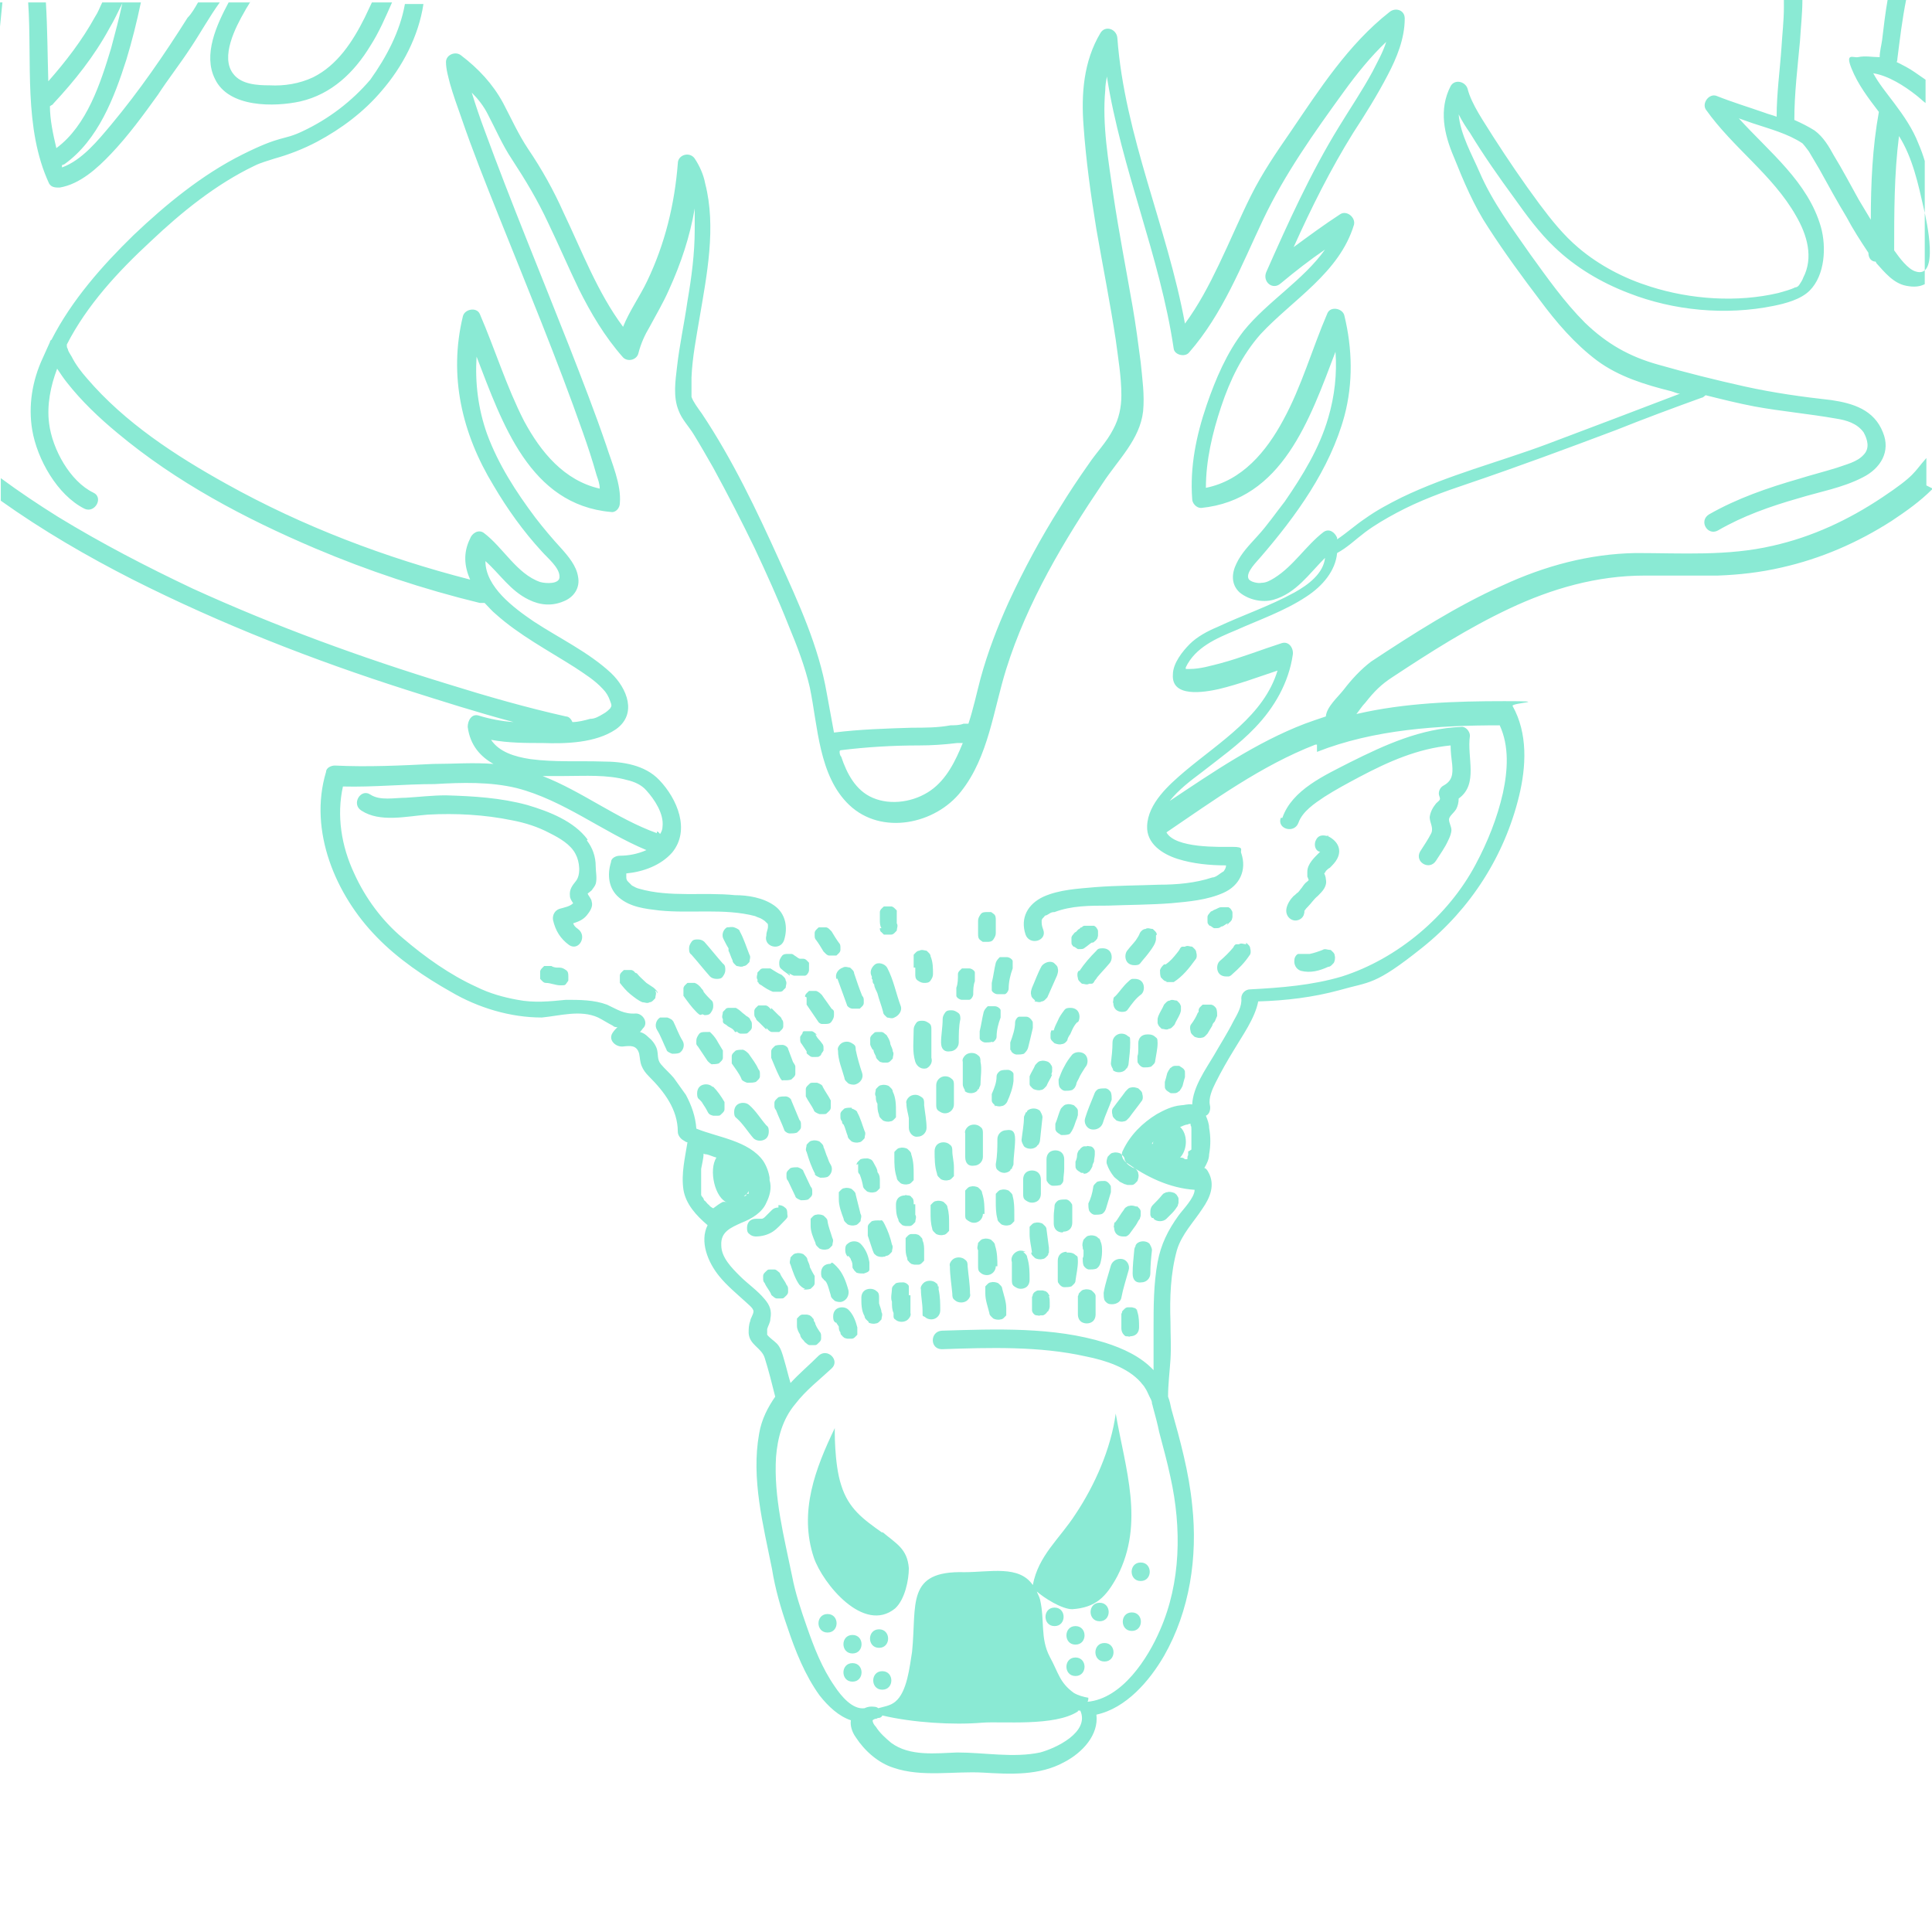 <?xml version="1.0" encoding="UTF-8"?>
<svg id="Calque_1" xmlns="http://www.w3.org/2000/svg" version="1.1" viewBox="0 0 240 240">
  <!-- Generator: Adobe Illustrator 29.1.0, SVG Export Plug-In . SVG Version: 2.1.0 Build 142)  -->
  <defs>
    <style>
      .st0 {
        fill: #8aead4;
      }
    </style>
  </defs>
  <path class="st0" d="M105.3,156.1c-.2-.2-.3-.5-.3-.8s0-.6.3-.8c.2-.2.5-.3.8-.3s.6.1.8.3c.3.3.5.6.7,1s.3.8.4,1.3v.6s0,.2,0,.3c0,.3-.4.4-.7.5-.3,0-.6,0-.9-.1,0,0-.2-.2-.3-.3,0-.1-.2-.2-.2-.4,0-.3,0-.6-.2-.9,0-.2-.2-.3-.3-.5h0ZM112.9,140.1c0,.6.5,1.2,1.1,1.1.6,0,1.1-.5,1.1-1.1,0-.9-.2-1.9-.3-2.8v-.2c0-.3,0-.6-.3-.8s-.5-.3-.8-.3-.6.1-.8.3c-.2.2-.4.5-.3.8,0,.6.2,1.2.3,1.8v1.1h0ZM114.9,132.8c.6-.2,1-.8.8-1.4,0-.2,0-.4,0-.7v-2.8c0-.3,0-.6-.3-.8s-.5-.3-.8-.3-.6,0-.8.3-.3.5-.3.8c0,1.4-.2,2.7.2,4,.2.6.8,1,1.4.8h0ZM113.5,149.5c0-.3,0-.6-.3-.8,0-.1-.2-.2-.4-.2s-.3-.1-.4,0c-.3,0-.6.1-.8.3-.2.2-.3.5-.3.8,0,.6,0,1.3.3,1.9,0,.3.3.5.5.7,0,0,.3.1.4.1h.5c.3,0,.5-.3.7-.5,0-.3.2-.6,0-.9,0-.3,0-.5,0-.8v-.5h-.2ZM111.1,143.1s0,.2,0,.3v.4c0,.8,0,1.6.3,2.5,0,.3.3.5.5.7.2.1.6.2.9.1.3,0,.5-.3.7-.5,0,0,0-.2,0-.3v-.4c0-.8,0-1.6-.3-2.5,0-.3-.3-.5-.5-.7-.2-.1-.6-.2-.9-.1-.3,0-.5.3-.7.5ZM104.8,151.4c0,.3.3.5.5.7.2.1.6.2.9.1.3,0,.5-.3.7-.5,0-.3.2-.6,0-.9-.2-.8-.4-1.6-.6-2.4,0-.3-.3-.5-.5-.7-.2-.1-.6-.2-.9-.1-.3,0-.5.3-.7.5,0,0,0,.2,0,.3v.6c0,.8.3,1.6.6,2.4h0ZM118.8,123.7c0,.2.4.5.7.5s.6,0,.9,0c.2,0,.5-.4.5-.7,0-.5,0-1.1.2-1.6v-.7c0-.2,0-.3,0-.4,0-.2-.4-.5-.7-.5s-.6,0-.9,0c-.2.2-.5.4-.5.7,0,.6,0,1.2-.2,1.7h0v.5c0,.2,0,.3,0,.4h0ZM122.2,117c0,0,.3,0,.4,0,.3,0,.6,0,.8-.3s.3-.5.3-.8v-1.6c0-.3,0-.6-.3-.8s-.2-.2-.4-.2-.3,0-.4,0c-.3,0-.6,0-.8.3s-.3.5-.3.8v1.6c0,.3,0,.6.3.8s.2.2.4.2ZM123.2,122.1v.5c0,.2,0,.3,0,.4,0,.2.4.5.7.5s.6,0,.9,0c.2,0,.5-.4.5-.7,0-.8.2-1.7.5-2.5,0-.3,0-.6,0-.9,0-.2-.4-.5-.7-.5s-.6,0-.9,0c-.2.2-.4.4-.5.7-.2.8-.3,1.7-.5,2.5ZM118.3,143c0-.3,0-.6-.3-.8-.2-.2-.5-.3-.8-.3s-.6.1-.8.3c-.2.2-.3.5-.3.8,0,.9,0,1.9.3,2.8,0,.3.3.5.5.7.2.1.6.2.9.1.3,0,.5-.3.7-.5,0,0,0-.2,0-.3v-.8c0-.7-.2-1.4-.2-2h0ZM118,130.6c.6,0,1.1-.5,1.1-1.1,0-1,0-2,.2-2.9,0-.3,0-.6-.3-.8s-.5-.3-.8-.3-.6,0-.8.3-.3.5-.3.8c0,1-.2,2-.2,2.9s.5,1.2,1.1,1.1h0ZM113.7,120.1v.9c0,.3,0,.6.3.8s.5.3.8.3.6,0,.8-.3.3-.5.3-.8c0-.7,0-1.5-.3-2.2,0-.3-.3-.5-.5-.7-.2,0-.6-.2-.9,0-.3,0-.5.3-.7.5,0,0,0,.2,0,.3v.6c0,.2,0,.5,0,.7h.2ZM117.4,138.3c.6,0,1.1-.5,1.1-1.1v-2.4c0-.3,0-.6-.3-.8-.2-.2-.5-.3-.8-.3-.6,0-1.1.5-1.1,1.1v2.4c0,.3,0,.6.3.8s.5.3.8.3ZM124.7,145.7c.3,0,.6-.1.8-.3,0,0,0-.2.2-.2,0-.2.2-.4.2-.6,0-1,.2-2,.2-3.1s-.5-1.2-1.1-1.1c-.6,0-1.1.5-1.1,1.1,0,1,0,2-.2,3.1,0,.3,0,.6.3.8.2.2.5.3.8.3h-.1ZM100.2,123.9c0,.3,0,.6,0,.9.5.7,1,1.5,1.5,2.2,0,0,.2.2.4.2s.3,0,.4,0c.3,0,.6,0,.8-.3s.3-.5.3-.8v-.3c0-.2,0-.3-.3-.5-.4-.6-.8-1.1-1.2-1.7-.2-.2-.4-.4-.7-.5-.3,0-.6,0-.9,0-.2.2-.5.4-.5.7h0ZM101.5,128.6c0-.1-.2-.2-.3-.3,0,0-.2-.2-.4-.2h-.5c-.2,0-.3,0-.4,0,0,0-.2,0-.2.2,0,.1-.2.3-.3.5v.3c0,.2,0,.4.2.6.2.3.4.6.6.9,0,0,0,.1,0,.2s.2.2.3.3c0,0,.2.2.4.2h.5c.2,0,.3,0,.4-.1,0,0,.2-.1.2-.2,0-.1.2-.3.3-.5v-.3c0-.2,0-.4-.2-.6-.2-.3-.4-.5-.6-.7,0,0,0,.2.2.2-.2-.2-.3-.4-.4-.6h.1ZM102.3,118.2c0,0,.2.2.3.3,0,0,.2.2.4.2h.5c.2,0,.3,0,.4,0,.2-.2.5-.4.5-.7v-.3c0-.2,0-.4-.2-.6-.3-.4-.6-.9-.9-1.4,0,0-.2-.2-.3-.3,0,0-.2-.2-.4-.2h-.5c-.2,0-.3,0-.4,0-.2.2-.5.4-.5.7v.3c0,.2,0,.4.2.6.3.4.6.9.9,1.4ZM101.2,145.8c0,.2.4.4.7.5.3,0,.6,0,.9-.1.5-.3.7-1,.4-1.5-.2-.3-.3-.6-.4-.9-.2-.4-.3-.9-.5-1.3,0-.3-.3-.5-.5-.7-.2-.1-.6-.2-.9-.1-.3,0-.5.3-.7.5,0,.3-.2.6,0,.9.3,1,.6,1.9,1.1,2.8h0ZM100.7,151.7v.6c0,.7.3,1.4.6,2.1,0,.3.3.5.5.7.2.1.6.2.9.1.3,0,.5-.3.7-.5,0-.3.2-.6,0-.9-.2-.7-.5-1.4-.6-2.1,0-.3-.3-.5-.5-.7-.2-.1-.6-.2-.9-.1-.3,0-.5.3-.7.5,0,0,0,.2,0,.3h0ZM101.1,137.9c0,.2.4.4.7.5h.5c.2,0,.3,0,.4-.1.2-.2.5-.4.5-.7s0-.6,0-.9c-.3-.6-.7-1.1-1-1.7,0-.2-.4-.4-.7-.5h-.5c-.2,0-.3,0-.4.1-.2.2-.5.4-.5.7s0,.6,0,.9c.3.6.7,1.1,1,1.7ZM104,121.5c.4,1.1.8,2.2,1.2,3.3,0,.2.4.5.7.5s.6,0,.9,0c.2-.2.5-.4.5-.7v-.3c0-.2,0-.4-.2-.6h0c-.4-1-.7-1.9-1-2.8,0-.3-.3-.5-.5-.7-.2,0-.6-.2-.9,0-.6.2-1,.8-.8,1.4h.1ZM110.1,156c.3,0,.5-.3.7-.5,0-.3.2-.6,0-.9-.2-.9-.5-1.7-.9-2.5s-.4-.4-.7-.5c-.3,0-.6,0-.9.1-.2.2-.5.4-.5.7s0,.6,0,.9v.2c.2.6.4,1.2.6,1.8s.3.5.5.7c.2.1.6.2.9.1h.1ZM111.3,138.5v-.4c0-.8,0-1.7-.4-2.5,0-.3-.3-.5-.5-.7-.2-.1-.6-.2-.9-.1-.3,0-.5.3-.7.5,0,.3-.2.6,0,.9,0,.3,0,.6.2.9,0,.5,0,.9.2,1.4,0,.3.3.5.5.7.2.1.6.2.9.1.3,0,.5-.3.7-.5,0,0,0-.2,0-.3h0ZM107.9,164.3c.2.1.6.2.9.1.3,0,.5-.3.7-.5,0-.3.2-.6,0-.9,0-.3-.2-.7-.3-1.1v-.7c0-.3,0-.6-.3-.8-.2-.2-.5-.3-.8-.3s-.6.1-.8.3c-.2.2-.3.5-.3.8,0,.8,0,1.6.4,2.3,0,.3.3.5.5.7h0ZM109.3,115.4c0,0,0,.3.2.4,0,0,.2.2.3.3,0,0,.3,0,.4,0h.5c.3,0,.5-.3.7-.5,0-.3.2-.6,0-.9v-.9h0c0-.3,0-.5,0-.7,0,0-.2-.2-.3-.3,0,0-.2-.2-.4-.2-.3,0-.6,0-.9,0-.2.2-.5.4-.5.7s0,.7,0,1c0,.3,0,.7.2,1h-.2ZM108.5,130.4c0,.3.2.6.3.8,0,.3.3.5.5.7,0,0,.3.1.4.1h.5c.3,0,.5-.3.7-.5,0-.3.2-.6,0-.9,0-.3-.2-.6-.3-.9,0-.3-.2-.7-.4-1,0-.1-.2-.2-.3-.3,0,0-.2-.2-.4-.2h-.5c-.2,0-.3,0-.4.1-.2.2-.5.4-.5.7v.7c0,.2.2.5.3.7h0ZM108.4,121.7h0c0,.3,0,.4.2.6,0,.4.3.8.4,1.1.2.8.5,1.5.7,2.3,0,.3.3.5.5.7.2,0,.6.2.9,0,.5-.2,1-.8.8-1.4-.6-1.6-.9-3.3-1.7-4.8-.3-.5-1.1-.7-1.5-.4-.5.4-.7,1-.4,1.5,0,0,0,.2,0,.3ZM106.6,144.6c0,.3,0,.6,0,.9,0,.1,0,.2.2.4.2.5.3.9.4,1.4,0,.3.3.5.5.7.2.1.6.2.9.1.3,0,.5-.3.7-.5,0,0,0-.2,0-.3v-.6c0-.4,0-.7-.3-1.1,0-.4-.3-.8-.5-1.2s-.4-.4-.7-.5c-.3,0-.6,0-.9.1-.2.2-.5.4-.5.7h0ZM105.8,137.6c-.3,0-.6,0-.9.1-.2.2-.5.4-.5.7v.3c0,.2,0,.4.2.6,0,.1,0,.3.2.4.2.4.3.9.5,1.4,0,.3.3.5.5.7.2.1.6.2.9.1.3,0,.5-.3.7-.5,0-.3.2-.6,0-.9-.3-.8-.5-1.6-.9-2.3,0-.2-.4-.4-.7-.5h0ZM105.2,129.4c-.3,0-.6.1-.8.3-.2.2-.4.5-.3.8,0,1.2.5,2.3.8,3.4,0,.3.3.5.5.7.2.1.6.2.9.1.6-.2,1-.8.8-1.4-.3-.9-.6-1.9-.8-2.9h0c0-.3,0-.5-.3-.7s-.5-.3-.8-.3h0ZM144.9,122c.3,0,.6,0,.9,0,1.1-.7,1.9-1.7,2.7-2.8.2-.2.2-.6.1-.9,0-.3-.3-.5-.5-.7-.3,0-.6-.2-.9,0,0,0-.2,0-.3,0-.2,0-.3.2-.4.4,0,0-.2.3-.3.4-.4.5-.8,1-1.4,1.4,0,0-.1,0-.2,0-.2.2-.4.4-.5.7,0,.3,0,.6.1.9.2.2.4.5.7.5h0ZM140.6,202.6c1.5,0,1.5-2.3,0-2.3s-1.5,2.3,0,2.3ZM137.2,204.1c-1.5,0-1.5,2.3,0,2.3s1.5-2.3,0-2.3ZM123.5,137.3c.3.1.6.2.9.1.3,0,.6-.3.7-.5.4-.9.7-1.7.8-2.6v-.5c0-.2,0-.3,0-.4,0-.2-.4-.5-.7-.5s-.6,0-.9.1c-.2.1-.5.4-.5.7,0,.8-.3,1.5-.6,2.2v.8c0,.3.3.5.5.7h-.1ZM138,135.7c-.1-.2-.4-.5-.7-.5s-.6,0-.9.1c-.3.2-.4.4-.5.7-.4,1-.8,1.9-1.1,2.9-.2.6.2,1.3.8,1.4.6.1,1.2-.2,1.4-.8.3-1,.8-2,1.1-2.9,0-.3,0-.6-.1-.9ZM138.2,132.9c.2.2.5.3.8.3s.6-.1.8-.3c0,0,.1-.2.2-.2.1-.2.2-.4.2-.6.1-.9.2-1.7.2-2.6s-.1-.6-.3-.8-.5-.3-.8-.3c-.6,0-1.1.5-1.1,1.1,0,.9-.1,1.7-.2,2.6,0,.3.2.6.3.8h0ZM139.3,125.7c.3,0,.6,0,.8-.3.5-.7,1-1.4,1.7-1.9.2-.2.3-.5.3-.8s-.1-.6-.3-.8c-.2-.2-.5-.3-.8-.3h-.3c-.2,0-.4.2-.5.3-.7.6-1.1,1.3-1.7,1.9-.1,0-.2.2-.2.4s-.1.3,0,.4c0,.3.1.6.3.8.2.2.5.3.8.3h-.1ZM97.9,120.9c.2,0,.4.2.7.3.2,0,.3,0,.5,0h.5c.2,0,.3,0,.4,0,.2,0,.5-.4.5-.7s0-.6,0-.9c-.2-.2-.4-.5-.7-.5s-.3,0-.4,0c-.2,0-.5-.3-.7-.4h0c0,0-.2-.2-.4-.2s-.3,0-.4,0c-.3,0-.6,0-.8.3s-.3.5-.3.8,0,.6.3.8c.3.3.7.5,1,.8v-.2ZM73,104.3c-1.7-2.3-4.8-3.5-7.5-4.3-3.3-.9-6.7-1.1-10.1-1.2-1.7,0-3.3.2-5,.3-1.4,0-3.2.4-4.4-.4s-2.4,1.2-1.1,2c2.3,1.5,5.6.7,8.2.5,3.5-.2,7.1,0,10.5.7,1.6.3,3.2.8,4.7,1.6,1.2.6,2.6,1.4,3.2,2.6.5.9.7,2.6,0,3.4-.4.5-.8,1-.7,1.8,0,.3.2.6.4.9-.4.4-1,.5-1.7.7-.6.2-.9.8-.8,1.4.3,1.3.9,2.3,2,3.1,1.2.8,2.3-1.1,1.1-2-.3-.2-.5-.4-.6-.7.6-.2,1.2-.4,1.7-1,.4-.5.8-1.1.6-1.7,0-.3-.4-.7-.5-1,0,0,.4-.3.5-.4.2-.3.4-.5.5-.8.2-.7,0-1.5,0-2.2,0-1.2-.4-2.3-1.1-3.2h0ZM136.6,199.1c-1.5,0-1.5,2.3,0,2.3s1.5-2.3,0-2.3ZM136.3,146.8c-.2.2-.5.4-.5.7-.1.7-.3,1.4-.6,2,0,.3,0,.6.1.9.1.2.4.5.7.5s.6,0,.9-.1c.3-.2.4-.4.5-.7.2-.7.4-1.3.6-2v-.5c0-.2,0-.3-.1-.4-.1-.2-.4-.5-.7-.5s-.6,0-.9.1ZM69.7,120.2h-.3c-.3,0-.6,0-.9-.2h-.5c-.2,0-.3,0-.4,0,0,0-.2.2-.3.3,0,0-.2.2-.2.4,0,.3,0,.6,0,.9.2.2.4.5.7.5.6,0,1.2.3,1.8.3s.6,0,.8-.3.2-.2.2-.4,0-.3,0-.4c0-.3,0-.6-.3-.8s-.5-.3-.8-.3h.1ZM133.6,202c-1.5,0-1.5,2.3,0,2.3s1.5-2.3,0-2.3ZM133.6,205.9c-1.5,0-1.5,2.3,0,2.3s1.5-2.3,0-2.3ZM131,199.7c-1.5,0-1.5,2.3,0,2.3s1.5-2.3,0-2.3ZM141.7,196.4c1.5,0,1.5-2.3,0-2.3s-1.5,2.3,0,2.3ZM128.5,124.4c.3,0,.6.2.9,0,.3,0,.5-.3.7-.5.4-.9.8-1.8,1.2-2.7.1-.3.2-.6.1-.9,0-.3-.3-.5-.5-.7-.5-.3-1.2,0-1.5.4-.5.9-.8,1.8-1.2,2.7-.1.3-.2.6-.1.9,0,.3.3.5.5.7h0ZM125.6,130.5c0,.2.4.5.7.5s.6,0,.9-.1c.2-.2.4-.4.5-.7.2-.8.4-1.6.6-2.5v-.5c0-.2,0-.3-.1-.4-.1-.2-.4-.5-.7-.5s-.6,0-.9,0c-.2,0-.5.4-.5.7,0,.8-.3,1.7-.6,2.5,0,.3,0,.6,0,.9h0ZM134.8,132.6h0c.2-.2.3-.5.3-.8s-.1-.6-.3-.8-.5-.3-.8-.3-.6.1-.8.3c-.4.5-.7.9-1,1.5-.3.5-.5,1.1-.7,1.6,0,.3,0,.6.1.9.1.2.4.5.7.5s.6,0,.9-.1c.3-.2.4-.4.5-.7,0-.2.2-.5.3-.7.2-.5.5-.9.8-1.4ZM128.1,155.6c0,.3.3.5.5.7.2.1.6.2.9.1.3,0,.5-.3.7-.5,0,0,0-.2.1-.3v-.6c-.1-.8-.2-1.5-.3-2.3,0-.3-.3-.5-.5-.7-.2-.1-.6-.2-.9-.1-.3,0-.5.3-.7.5,0,0,0,.2,0,.3v.6c0,.8.2,1.5.3,2.3ZM119.8,135.5c.2.2.5.3.8.3s.6-.1.8-.3c0,0,0-.2.2-.2,0-.2.2-.4.2-.6,0-.9.2-1.9,0-2.8,0-.3,0-.6-.3-.8-.2-.2-.5-.3-.8-.3s-.6.1-.8.3c-.2.2-.4.5-.3.8,0,.9,0,1.9,0,2.8,0,.3.2.6.3.8h0ZM123.3,129.5c.2-.1.5-.4.5-.7,0-.8.2-1.6.5-2.4,0-.3,0-.6,0-.9,0-.2-.4-.5-.7-.5s-.6,0-.9,0c-.2.2-.4.4-.5.7-.2.8-.3,1.6-.5,2.4v.5c0,.2,0,.3,0,.4,0,.2.4.5.7.5s.6,0,.9-.1h0ZM121,144.8c.6,0,1.1-.5,1.1-1.1,0-1,0-2,0-2.9,0-.3,0-.6-.3-.8-.2-.2-.5-.3-.8-.3s-.6.1-.8.3c-.2.2-.4.5-.3.8,0,1,0,2,0,2.9s.5,1.2,1.1,1.1h0ZM130.6,133.5c0-.1.1-.3.1-.4v-.5c0-.1-.1-.3-.2-.4,0-.1-.2-.2-.3-.3-.3-.1-.6-.2-.9-.1-.3,0-.5.3-.7.5-.2.5-.5.9-.7,1.4,0,.1,0,.3,0,.4v.5c0,.1,0,.3.2.4,0,.1.2.2.3.3.3.1.6.2.9.1.3,0,.5-.3.7-.5.2-.5.5-.9.7-1.4h0ZM133.2,117.4s.1.2.2.2c.1,0,.3.2.5.3h.3c.2,0,.4,0,.6-.2.3-.2.5-.4.8-.6h0c.1,0,.3,0,.4-.2.1,0,.2-.2.3-.3,0,0,.1-.3.1-.4v-.5s0-.2-.1-.3c-.1-.2-.2-.3-.4-.4,0,0-.2,0-.3,0h-.8c-.1,0-.3,0-.4.2-.1,0-.2,0-.3.2-.2,0-.3.3-.5.4-.1,0-.2.2-.3.3,0,0-.2.2-.2.4v.5c0,.2,0,.3.1.4h0ZM134,120.6c-.2.2-.2.6-.1.9,0,.3.3.5.5.7.3,0,.6.2.9,0,0,0,.2,0,.3,0,.2,0,.3-.2.4-.4,0,0,.2-.2.3-.4.5-.6,1-1.1,1.5-1.7.2-.2.3-.5.3-.8s-.1-.6-.3-.8c-.2-.2-.5-.3-.8-.3s-.6,0-.8.3c-.8.8-1.5,1.6-2.1,2.5h0ZM133.4,137.3c-.3-.1-.6-.2-.9-.1-.3,0-.5.3-.7.5-.3.6-.4,1.2-.7,1.9v.5c0,.2,0,.3.1.4,0,.1.2.2.3.3.1,0,.2.2.4.2.3,0,.6,0,.9-.1,0,0,.2-.1.2-.2.1-.1.2-.3.3-.5.2-.4.3-.9.5-1.3,0-.1.1-.3.1-.4v-.5c0-.3-.3-.5-.5-.7h0ZM128.2,149.4c.3,0,.6-.1.8-.3s.3-.5.3-.8v-1.8c0-.3-.1-.6-.3-.8s-.5-.3-.8-.3-.6.1-.8.3c-.2.2-.3.5-.3.8v1.8c0,.3,0,.6.3.8s.5.3.8.3ZM128,142.7c.3,0,.6-.1.8-.3,0,0,.1-.2.2-.2.1-.2.2-.4.2-.6.1-.9.2-1.9.3-2.8,0-.3-.2-.6-.3-.8-.2-.2-.5-.3-.8-.3s-.6.1-.8.3c0,0,0,.2-.2.2,0,.2-.2.4-.2.6,0,.9-.2,1.9-.3,2.8,0,.3.2.6.3.8.2.2.5.3.8.3ZM130.6,128h0c0,0-.1.3-.1.4v.5c0,.3.3.5.5.7.3.1.6.2.9.1.3,0,.6-.3.7-.5,0-.2.2-.5.3-.7,0,0,0,.2-.1.3.3-.6.5-1.3,1-1.8h0c.2,0,.3-.4.3-.7s-.1-.6-.3-.8c-.2-.2-.5-.3-.8-.3s-.6,0-.8.3c-.3.4-.6.8-.8,1.3-.2.4-.4.8-.5,1.2h-.3ZM132.5,155.5c-.3,0-.6.1-.8.3s-.3.5-.3.8v2.4c0,.2,0,.3.1.4.1.2.4.5.7.5s.6,0,.9-.1c.2-.2.5-.4.5-.7.1-.8.3-1.6.3-2.4s-.1-.6-.3-.8-.5-.3-.8-.3h-.3ZM143.3,151.4c.2.2.5.3.8.3s.6-.1.8-.3l.7-.7c.3-.3.5-.6.7-.9,0-.1.1-.3.1-.4v-.5c0-.1-.1-.3-.2-.4,0-.1-.2-.2-.3-.3-.3-.1-.6-.2-.9-.1,0,0-.2,0-.3.1-.1,0-.2.1-.3.2-.4.5-.8.9-1.2,1.3-.2.2-.3.5-.3.8v.4c0,.1.1.3.2.4h.2ZM141.4,135.2c-.3-.1-.6-.2-.9-.1-.3,0-.5.3-.7.5-.5.7-1,1.3-1.5,2-.2.2-.2.6-.1.9,0,.3.3.5.5.7.3.1.6.2.9.1.3,0,.5-.3.7-.5.5-.7,1-1.3,1.5-2,.2-.2.2-.6.1-.9,0-.3-.3-.5-.5-.7ZM135.6,160.3c-.2-.1-.6-.2-.9-.1-.3,0-.5.3-.7.5,0,0,0,.2-.1.3v2.3c0,.3.1.6.3.8s.5.3.8.3.6-.1.8-.3.3-.5.3-.8v-2.3c0-.3-.3-.5-.5-.7h0ZM136.5,153.9c0-.1-.2-.2-.3-.3-.2-.1-.6-.2-.9-.1-.3,0-.5.3-.7.5-.1.3-.2.6-.1.9,0,.1,0,.3.1.4v.5c0,.2,0,.3-.1.5,0,.3,0,.6.1.9.1.2.4.5.7.5s.6,0,.9-.1c.3-.2.4-.4.5-.7.1-.4.2-.9.2-1.4s0-.9-.2-1.3c0-.1-.1-.3-.2-.4h0ZM141.3,162.8c0-.1-.2-.2-.3-.3-.1,0-.3-.1-.4-.1h-.5c-.3,0-.5.3-.7.5,0,0,0,.2-.1.3v.6h0v1.2c0,.3.1.6.3.8s.2.2.4.2.3.1.4,0c.3,0,.6-.1.8-.3s.3-.5.3-.8c0-.6,0-1.3-.2-1.9,0-.1-.1-.3-.2-.4l.2.2ZM138.3,143.2c-.3,0-.5.3-.7.5-.1.3-.2.6-.1.9.2.6.5,1.1.9,1.6.2.2.5.4.7.6.2.1.4.2.6.3.1,0,.3.1.4.1h.5c.3,0,.5-.3.7-.5.1-.3.2-.6.1-.9,0,0,0-.2-.1-.3-.1-.2-.2-.3-.4-.4-.2,0-.4-.2-.6-.3-.1-.1-.3-.2-.4-.4,0-.1-.2-.2-.2-.4h0c0-.3-.3-.5-.5-.7-.2-.1-.6-.2-.9-.1h0ZM141.2,149.9c-.3-.1-.6-.2-.9-.1,0,0-.2,0-.3.1-.2.1-.3.2-.4.4-.4.5-.7,1.1-1.1,1.6,0,0,0-.1.1-.2-.1.1-.2.2-.2.4s-.1.3,0,.4c0,.3.1.6.3.8s.5.3.8.3h.3c.2,0,.4-.2.5-.3.3-.4.5-.7.8-1.1.2-.3.3-.6.5-.8,0-.1.1-.3.1-.4v-.5c0-.3-.3-.5-.5-.7h0ZM141.1,154.7c-.1.2-.2.4-.2.6-.1,1-.2,2-.2,2.9s.5,1.2,1.1,1.1c.6,0,1.1-.5,1.1-1.1,0-1,.1-2,.2-2.9,0-.3-.2-.6-.3-.8-.2-.2-.5-.3-.8-.3s-.6.1-.8.3c0,0-.1.2-.2.2h0ZM140.2,157.8c.2-.6-.2-1.3-.8-1.4-.6-.1-1.2.2-1.4.8-.3,1.1-.7,2.2-.9,3.4,0,.3,0,.6.1.9.1.2.4.5.7.5.6.1,1.3-.2,1.4-.8.2-1.1.6-2.3.9-3.4ZM126,151.4v-.6c0-.7,0-1.5-.2-2.2,0-.3-.3-.5-.5-.7-.2-.1-.6-.2-.9-.1-.3,0-.5.3-.7.5,0,0,0,.2,0,.3v.6c0,.7,0,1.5.2,2.2,0,.3.3.5.5.7.2.1.6.2.9.1.3,0,.5-.3.7-.5,0,0,0-.2,0-.3ZM124.5,160.1c0-.3-.3-.5-.5-.7-.2-.1-.6-.2-.9-.1-.3,0-.5.3-.7.5,0,0,0,.2,0,.3v.6c0,.8.3,1.6.5,2.4,0,.3.3.5.5.7.2.1.6.2.9.1.3,0,.5-.3.7-.5,0,0,0-.2,0-.3v-.6c0-.8-.3-1.6-.5-2.4ZM127.4,155.5c-.2-.1-.6-.2-.9-.1-.6.2-1,.8-.8,1.4,0,.2,0,.4,0,.6v1.6c0,.3,0,.6.3.8s.5.3.8.3.6-.1.8-.3c.2-.2.3-.5.3-.8,0-.9,0-1.9-.3-2.8,0-.3-.3-.5-.5-.7h.2ZM132.1,153c.3,0,.6-.1.8-.3s.3-.5.3-.8v-2c0-.2,0-.3-.1-.4-.1-.2-.4-.5-.7-.5s-.6,0-.9.1c-.2.1-.5.4-.5.7s-.1.8-.1,1.2v1c0,.3.1.6.3.8s.5.3.8.3h0ZM130.4,161.1c0-.1-.1-.3-.2-.4,0-.1-.2-.2-.3-.3-.1,0-.3-.1-.4-.1h-.5s-.2,0-.3.1c-.2.1-.3.2-.4.4,0,0,0,.2-.1.3v1.7c0,.1.1.3.2.4s.2.2.4.2.3.1.4,0h.3c.2,0,.4-.2.5-.3,0,0,.1-.2.2-.2.1-.2.2-.4.2-.6v-.5c0-.3,0-.5-.1-.8h.1ZM134.6,145.8c.2,0,.4,0,.6-.2,0,0,.2-.1.2-.2.1-.1.2-.3.3-.5,0-.2.1-.4.2-.6,0-.3.1-.6.1-.9v-.4c0-.1-.1-.3-.2-.4s-.2-.2-.4-.2-.3-.1-.4,0h-.3c-.2,0-.4.2-.5.3,0,0-.1.2-.2.2-.1.2-.2.4-.2.6h0c0,.3-.1.6-.2.8v.5c0,.2,0,.3.1.4,0,.1.2.2.3.3.1,0,.2.2.4.2h.3-.1ZM131.6,147.3c.2-.1.5-.4.5-.7,0-.5.1-.9.1-1.4v-1.2c0-.3-.1-.6-.3-.8s-.5-.3-.8-.3-.6.1-.8.3-.3.5-.3.8v2.4c0,.2,0,.3.1.4.1.2.4.5.7.5s.6,0,.9-.1h0ZM150.3,124.8c-.3,0-.6,0-.9,0-.2.2-.5.4-.5.7s0,.2-.1.3c-.2.5-.5,1-.8,1.4-.2.2-.2.6-.1.9,0,.3.3.5.5.7.3.1.6.2.9.1.3,0,.5-.3.7-.5.2-.3.4-.7.6-1,0-.2.2-.4.3-.5.1-.2.2-.5.3-.7,0-.3,0-.6-.1-.9-.1-.2-.4-.5-.7-.5h0ZM240,60.8c-1.5,1.5-3.2,2.7-5,3.9-4.2,2.7-8.8,4.7-13.7,5.8-2.6.6-5.2.9-7.9,1-3,0-6.1,0-9.1,0-5.9,0-11.5,1.6-16.8,4.1-5.1,2.4-9.8,5.4-14.5,8.5-1.4.9-2.3,1.8-3.4,3.2-.4.4-.7.9-1.1,1.4,6-1.4,12.3-1.6,18.4-1.6s.8.2,1,.6c1.9,3.4,1.7,7.5.8,11.2-1.8,7.4-6,14-12,18.8s-6.5,4.2-10.3,5.3c-3.3.9-6.7,1.3-10.1,1.4-.4,2.1-2,4.3-3,6-.8,1.3-1.6,2.7-2.3,4.1-.4.8-.9,1.9-.7,2.8.1.4,0,1.1-.5,1.3.2.5.4,1,.4,1.5.2,1.1.2,2.2,0,3.3,0,.6-.3,1.2-.6,1.7.2,0,.4.3.5.5.9,1.6.2,3.2-.7,4.5-1.1,1.7-2.6,3.2-3.2,5.2-.8,2.9-.9,5.9-.8,8.9,0,1.6.1,3.1,0,4.7-.1,1.5-.3,3.1-.3,4.6.2.5.3,1,.4,1.5,1.1,3.9,2.2,7.9,2.6,12,.7,6.4-.3,13.1-3.5,18.7-1.8,3.1-4.7,6.5-8.4,7.3.3,2.5-1.7,4.7-4,5.9-3.1,1.7-6.7,1.5-10.1,1.3-3.6-.2-7.6.6-11.1-.6-1.9-.6-3.6-2.1-4.7-3.8-.5-.7-.7-1.5-.6-2.1-1.5-.5-2.8-1.7-3.9-3.1-1.8-2.5-3-5.5-4-8.5-.8-2.3-1.5-4.7-1.9-7.2-1.1-5.5-2.6-11.2-1.6-16.8.3-1.8,1.1-3.3,2-4.6-.4-1.6-.8-3.2-1.3-4.8-.4-1.3-1.9-1.6-2-3.1,0-.5,0-1,.2-1.5,0-.3.4-.8.4-1.2s-.7-.9-1-1.2c-1.1-1-2.3-2-3.2-3.1-1.5-1.8-2.5-4.4-1.5-6.4-1.4-1.2-2.7-2.6-3-4.4-.3-2,.2-4,.5-5.9-.2,0-.4-.2-.6-.3-.3-.2-.6-.6-.6-1,0-2.8-1.7-5-3.6-6.9-.4-.4-.7-.8-.9-1.3-.2-.5-.2-1-.3-1.5-.3-1.1-1.1-1-2-.9s-1.9-.8-1.3-1.7c.2-.3.4-.5.6-.7-.2,0-.4,0-.6-.2-.6-.3-1.2-.7-1.8-1-2.2-1-4.8-.2-7,0-3.9,0-7.9-1.2-11.3-3.2-3.2-1.8-6.6-4.1-9.2-6.8-5.1-5.2-8.5-13.2-6.3-20.5,0-.5.6-.8,1.1-.8,4.1.2,8.2,0,12.2-.2,2.5,0,5-.2,7.5,0-1.6-.9-2.9-2.3-3.2-4.6,0-.8.5-1.7,1.4-1.4,1.3.4,2.8.7,4.3.8-4.5-1.2-8.9-2.6-13.3-4-11.6-3.7-23.1-8.2-34-13.7-5.7-2.9-11.2-6.1-16.4-9.8v-2.8c2.3,1.7,4.7,3.3,7.1,4.8,5.4,3.3,11,6.2,16.7,8.9,10.3,4.7,21,8.6,31.8,11.9,4.8,1.5,9.7,2.9,14.6,4,.4,0,.7.4.8.7.7,0,1.5-.2,2.2-.4.6,0,1.1-.3,1.6-.6.4-.2.7-.5.9-.7.2-.3.2-.4,0-.9-.2-.6-.5-1.1-.9-1.5-1-1.1-2.3-1.9-3.5-2.7-3.3-2.1-6.9-4-9.8-6.6-.5-.4-.9-.9-1.4-1.4h-.6c-7-1.7-13.9-4-20.5-6.8-8.7-3.7-17.2-8.2-24.5-14.3-2.3-1.9-4.5-4-6.3-6.3-.4-.5-.8-1.1-1.2-1.7-.8,2.1-1.3,4.5-1,6.8.4,3.2,2.6,7.2,5.5,8.6,1.3.6.2,2.6-1.1,2-3.4-1.7-5.9-6.2-6.5-9.8-.5-3,0-6.1,1.3-8.9.3-.7.6-1.3.9-2,0,0,0-.2.2-.3,2.5-4.9,6.3-9.2,10.2-13,4-3.8,8.5-7.5,13.5-10s5-1.7,7.5-2.9c3.2-1.5,6.1-3.7,8.4-6.4,2-2.8,3.7-6,4.3-9.4h2.3c-.6,4-2.6,7.8-5.2,10.8-2.2,2.6-5,4.7-8,6.3-1.7.9-3.5,1.6-5.3,2.1-.9.3-1.7.5-2.5.9-4.8,2.3-9.1,5.8-12.9,9.4-4,3.7-7.9,7.9-10.4,12.8h0c0,.2,0,.4.1.5.1.4.2.5.5,1,.5,1,1.2,1.9,1.9,2.7,4.7,5.5,11,9.6,17.3,13.1,9.5,5.3,19.8,9.2,30.3,11.9-.7-1.6-.9-3.3,0-5.1.2-.6,1-1.2,1.7-.7,2.4,1.8,4.1,5.1,7,6.1.7.2,2.5.3,2.4-.7,0-1.1-1.5-2.3-2.2-3.1-2.3-2.5-4.3-5.3-6-8.2-3.9-6.4-5.6-13.6-3.8-21,.2-.9,1.7-1.2,2.1-.3,1.9,4.4,3.3,9,5.5,13.3,2.1,3.9,5,7.4,9.4,8.4,0-.6-.2-1.1-.4-1.7-.5-1.8-1.1-3.6-1.7-5.3-3.2-9.1-6.9-18-10.5-27-1.6-4-3.2-8-4.6-12.1-.5-1.4-1-2.8-1.4-4.2-.2-.8-.5-1.8-.5-2.7s1.2-1.4,1.9-.8c2.1,1.6,3.9,3.5,5.2,5.9,1,1.9,1.9,3.9,3.1,5.7,1.7,2.5,3.2,5.2,4.4,7.9,2.3,4.8,4.2,9.9,7.4,14.2.8-2,2.1-3.8,3-5.7,2.2-4.6,3.4-9.5,3.8-14.6,0-1.1,1.5-1.5,2.1-.6s1.1,2,1.3,3.1c1.4,5.4.2,11.4-.7,16.7-.4,2.4-.9,4.9-1,7.4v2.4c.2.6.8,1.4,1.3,2.1,3.8,5.7,6.8,12,9.6,18.2,2.4,5.3,4.9,10.7,5.9,16.5.3,1.6.6,3.3.9,4.9,3.2-.4,6.5-.5,9.7-.6,1.6,0,3.2,0,4.8-.3.5,0,1.1,0,1.6-.2.2,0,.4,0,.6,0,.6-1.8,1-3.7,1.5-5.6.9-3.3,2.1-6.4,3.5-9.5,1.9-4.1,4-8,6.4-11.8,1.1-1.8,2.3-3.6,3.5-5.3,1-1.5,2.3-2.8,3.1-4.4.7-1.3,1-2.7,1-4.2,0-2.3-.4-4.6-.7-6.9-.7-4.6-1.6-9.1-2.4-13.7-.7-4.3-1.3-8.6-1.6-12.9-.3-3.9,0-8,2.1-11.5.6-1,2-.5,2.1.6.9,12.2,6.2,23.5,8.4,35.5,1.7-2.3,3-4.8,4.2-7.3,1.4-2.9,2.6-5.8,4-8.6,1.4-2.8,3.1-5.3,4.9-7.9,3.6-5.3,7.2-10.9,12.3-14.9.7-.6,1.9-.3,1.9.8,0,2.5-1,4.9-2.1,7-1.3,2.5-2.8,4.9-4.3,7.2-2.8,4.5-5.2,9.3-7.4,14.2,1.9-1.4,3.8-2.8,5.8-4.1.8-.5,1.9.4,1.7,1.3-1.8,6-7.6,9.3-11.6,13.6-2.3,2.6-3.8,5.7-4.9,9-1.1,3.3-1.9,6.7-1.9,10.1,4.5-.9,7.5-4.5,9.6-8.4,2.3-4.2,3.6-8.9,5.5-13.3.4-.9,1.9-.6,2.1.3,1,4.1,1.1,8.4,0,12.5-1.8,6.6-6,12.4-10.4,17.5-.4.5-1.9,1.9-1.5,2.7.2.4,1.2.6,1.6.5.6,0,1.1-.3,1.6-.6,2.4-1.5,3.9-4,6.1-5.7.7-.5,1.4,0,1.7.7v.2c1.2-.8,2.3-1.8,3.5-2.6,1.4-1,2.9-1.8,4.5-2.6,5.8-2.8,12.1-4.4,18-6.6,5.6-2.1,11.1-4.2,16.6-6.3-.4,0-.7-.2-1.1-.3-3.2-.8-6.5-1.8-9.2-3.8-2.8-2.1-5.1-4.8-7.1-7.5-2.2-2.9-4.4-5.9-6.4-9-1.8-2.7-3.1-5.8-4.3-8.8-1.2-2.8-1.9-5.9-.4-8.8.5-.9,1.8-.6,2.1.3.5,2,2.1,4.2,3.2,6,1.8,2.8,3.7,5.6,5.7,8.3,1.5,2,3,3.9,4.9,5.5,2.6,2.2,5.7,3.8,8.9,4.8,5,1.6,10.8,2,15.9.8.7-.2,1.5-.4,2.1-.7.3,0,.5-.3.5-.3h0c.2-.3.4-.6.5-.9,1.3-2.5.5-5.3-.9-7.7-2.9-5.1-7.8-8.4-11.2-13.2-.5-.8.4-2,1.3-1.7,2,.8,4,1.4,6,2.1.5.2,1,.3,1.5.5,0-2.9.4-5.7.6-8.6.1-1.7.3-3.3.3-5V0h2.3c0,1.7-.2,3.4-.3,5.1-.3,3.3-.7,6.5-.7,9.8.9.4,1.7.8,2.5,1.3,1.1.8,1.8,2,2.4,3.1,1.1,1.8,2.1,3.7,3.1,5.5.5.8,1,1.7,1.5,2.5,0-4.5.2-9,1-13.4-1.3-1.7-2.6-3.4-3.4-5.4s.2-1.3.8-1.4c.9-.2,1.8,0,2.7,0,0-.7.2-1.4.3-2.1.2-1.7.4-3.4.7-5.1h2.3c-.5,2.5-.8,5-1.1,7.4,0,0,0,.3-.1.4.8.4,1.6.8,2.3,1.3.4.3.9.6,1.3.9v2.9c-.4-.3-.8-.7-1.2-1-1.4-1.1-3.4-2.4-5.3-2.7.7,1.3,1.7,2.5,2.6,3.7,1.2,1.6,2.3,3.2,3,5,.3.7.6,1.5.8,2.2v15.3c-.6.3-1.3.4-2.3.2-1.6-.3-2.7-1.7-3.7-2.8,0,0,0,0-.1-.2-.5,0-.9-.4-.9-1.1h0c-1-1.5-1.9-2.9-2.7-4.4-1.2-2-2.3-4-3.4-6-.4-.7-.9-1.5-1.3-2.2-.3-.4-.6-.8-.8-1-1.8-1.2-4.1-1.8-6.2-2.5-.6-.2-1.1-.4-1.7-.6,3.8,4.2,8.6,7.9,10.2,13.5.7,2.5.5,6-1.4,7.9-1.1,1.1-3,1.6-4.5,1.9-5.9,1.2-12.4.6-18-1.6-3.4-1.3-6.6-3.2-9.2-5.7-1.9-1.8-3.5-4-5-6.1-1.9-2.6-3.8-5.3-5.5-8.1-.5-.7-1-1.5-1.4-2.3.2,2.5,1.7,5.1,2.6,7.2,1.6,3.7,4,6.9,6.3,10.2,2.1,2.9,4.2,5.9,6.8,8.5,2.7,2.6,5.5,4.2,9.1,5.2,3.5,1,7.1,1.9,10.7,2.7,3.6.8,7.2,1.3,10.8,1.7,2.7.4,5.3,1.2,6.4,4,1,2.4-.3,4.5-2.5,5.6-2.5,1.3-5.4,1.8-8,2.6-3.5,1-6.9,2.2-10,4-1.3.7-2.4-1.2-1.1-2,3.5-2,7.3-3.3,11.1-4.4,1.6-.5,3.2-.9,4.8-1.4,1.1-.4,2.5-.7,3.3-1.6.8-.8.5-1.9,0-2.8-.8-1.1-2.1-1.5-3.4-1.7-3.4-.6-6.8-.9-10.1-1.5-2.1-.4-4.1-.9-6.1-1.4-.1,0-.3.3-.5.3-3.6,1.3-7.1,2.6-10.6,4-6.1,2.3-12.3,4.6-18.5,6.7-3,1-6,2.1-8.8,3.6-1.3.7-2.7,1.5-3.9,2.4s-2.2,1.9-3.5,2.6c-.2,2.2-1.8,4.1-3.8,5.4-2.7,1.8-5.9,2.9-8.8,4.2-2.4,1-5,2.1-6.2,4.6v.2h0c-.1,0,.4,0,.5,0,1.3,0,2.6-.4,3.8-.7,2.6-.7,5.1-1.7,7.6-2.5.9-.3,1.5.6,1.4,1.4-.5,3.5-2.3,6.6-4.7,9.1-2,2.1-4.4,3.8-6.7,5.6-1.2.9-2.8,2.1-3.9,3.5,5.4-3.6,10.8-7.3,16.8-9.6.8-.3,1.7-.6,2.6-.9h0c.1-1.2,1.5-2.4,2.2-3.3,1-1.3,2.1-2.5,3.4-3.5,5.3-3.5,10.6-6.9,16.4-9.5,5.2-2.4,10.7-3.9,16.5-4,5.7,0,11.4.4,17-.9,4.9-1.1,9.4-3.2,13.6-6s3.9-3.1,5.5-4.9v3.4l.8.4ZM235.3,31.1c.7,1,1.7,2.3,2.6,2.6,3.1,1.1,1.4-6.4,1.1-7.7-.7-3.1-1.4-6.4-3.1-9.1h0c-.6,4.7-.6,9.5-.6,14.3h0ZM165.8,88.6s.1,0,.2,0h0s-.1,0-.2,0ZM104.3,93.3c0,.2,0,.5.2.7.7,2.1,1.8,4.2,3.9,5.1,2.3,1,5.2.5,7.2-.9s3.1-3.7,4-5.9h-.7c-1.6.2-3.2.3-4.7.3-3.3,0-6.6.2-9.8.6h0ZM90.4,149.4h0c-1.6-.5-2.4-4.1-1.4-5.6-.4-.1-.8-.3-1.2-.4,0,0-.3,0-.4-.1,0,.6-.2,1.3-.3,1.9v2.5c0,.1,0,.3,0,.4h0c0,.1,0,.3,0,.3,0,.2.2.3.3.5h0s0,.2.2.3c.2.2.3.4.5.5,0,.1.3.3.5.4.4-.3.8-.6,1.2-.8h.3ZM133.9,212.6h0c-2.9,1.9-9.5,1.2-11.9,1.4-3.6.3-8.6,0-12.4-.9,0,.1-.2.3-.4.3,0,0-.2,0-.3.1h0c-.2,0-.4.1-.5.2h0c0,.3.2.6.4.8.5.8,1.2,1.4,1.9,2,2.3,1.7,5.5,1.3,8.2,1.2,3.4,0,7,.7,10.3,0,1.9-.5,6.2-2.5,5-5.2h-.3ZM163.4,92.5c-6.7,2.6-12.6,6.9-18.5,10.9,1.1,2,6.6,1.8,8.2,1.8s.9.4,1.1.8c.7,2.1-.2,4-2.2,4.9s-4.3,1.1-6.5,1.3c-2.6.2-5.3.2-7.9.3-2.2,0-4.5,0-6.6.8-.5,0-.6.2-1,.4q-.2,0-.3.2l-.2.2s0,0-.1.2h0v.3q0,.4.2.9c.5,1.4-1.7,2-2.2.6-.7-2.1.3-3.8,2.2-4.7,2-.9,4.3-1,6.5-1.2,2.6-.2,5.3-.2,7.9-.3,2.2,0,4.5-.2,6.6-.9.3,0,.6-.2,1-.5l.3-.2s.1,0,.2-.2h0c.2-.3.2-.5.2-.6h0c-2,0-4.1-.2-6-.8s-3.9-1.9-3.8-4.1c.1-2.8,2.7-5.1,4.7-6.8,4.4-3.7,9.8-6.9,11.5-12.5-2.4.8-4.8,1.7-7.3,2.3-1.8.4-5.9,1.1-5.7-1.8,0-1.4,1.2-2.9,2.1-3.8.9-.9,2.2-1.6,3.4-2.1,3.2-1.5,6.5-2.6,9.6-4.3,1.8-1,3.6-2.4,3.8-4.3-2,2-3.6,4.4-6.4,5.2-1.4.4-3.1,0-4.2-.9-1.1-1-1-2.4-.4-3.6.6-1.3,1.7-2.4,2.6-3.4,1.2-1.3,2.3-2.9,3.4-4.3,2.2-3.2,4.3-6.6,5.4-10.4.8-2.7,1.1-5.5.9-8.2-3.2,8.4-6.6,18.4-16.7,19.4-.6,0-1.1-.6-1.1-1.1-.3-4,.5-7.9,1.8-11.7,1.1-3.2,2.5-6.5,4.6-9.2,2.9-3.6,7.4-6.3,10.1-10.1-1.9,1.3-3.7,2.7-5.5,4.2-1,.9-2.3-.2-1.8-1.4,2.7-6.1,5.5-12.3,9-18,1.4-2.3,2.9-4.5,4.2-6.9.6-1.2,1.3-2.4,1.7-3.7-1.9,1.8-3.6,3.9-5.2,6.1-3.7,5.1-7.4,10.3-10.1,16-2.7,5.7-5,11.7-9.2,16.5-.5.6-1.8.3-1.9-.5-1.7-11.5-6.5-22.3-8.3-33.8-.1.6-.2,1.1-.2,1.7-.4,4.3.4,8.8,1,13,.7,4.7,1.6,9.3,2.4,13.9.4,2.3.7,4.6,1,6.9.2,2,.5,4.1.3,6.1-.4,3.5-3.1,6-5,8.9-4.8,7.1-9.4,14.8-12,23.1-1.6,5.1-2.2,10.9-5.6,15.2-3.2,4.1-9.9,5.5-13.9,1.7-3.8-3.6-3.9-9.8-4.9-14.6-.6-2.6-1.6-5.2-2.6-7.6-1.3-3.3-2.8-6.6-4.3-9.8-1.6-3.3-3.3-6.6-5.1-9.9-.8-1.4-1.6-2.8-2.4-4.1-.6-1-1.5-1.9-1.9-3-.7-1.7-.4-3.7-.2-5.4.3-2.7.9-5.4,1.3-8.2.5-2.9.9-5.9.9-8.9s0-1.8,0-2.6c-.6,3.5-1.7,6.8-3.2,10.1-.7,1.6-1.6,3.1-2.4,4.6-.6,1-1.1,2.1-1.4,3.3-.2.8-1.3,1.1-1.9.5-2.3-2.6-4-5.5-5.5-8.5-1.3-2.7-2.5-5.5-3.8-8.2-1.3-2.8-2.8-5.3-4.5-7.9-1.2-1.8-2-3.7-3-5.6-.5-1-1.2-1.9-2-2.7.5,1.6,1,3.1,1.6,4.7,3.3,9,7,17.9,10.5,26.8,1.6,4.1,3.2,8.2,4.6,12.3.7,2.2,1.9,4.9,1.7,7.2,0,.6-.5,1.2-1.1,1.1-10.1-.9-13.5-11-16.7-19.3-.2,3.3.2,6.5,1.3,9.6,1.4,3.8,3.6,7.2,6,10.4,1,1.3,2.1,2.6,3.2,3.8.9,1,1.9,2.2,2.1,3.5.3,1.4-.5,2.6-1.8,3.1-1.4.6-2.9.5-4.3-.2-2.3-1.1-3.6-3.2-5.4-4.8,0,3.2,3.5,5.8,6,7.5,3.2,2.1,6.8,3.8,9.6,6.4,2,1.9,3.3,5.1.6,7-2.5,1.7-6.2,1.8-9.1,1.7-2,0-4.3,0-6.4-.4,1,1.5,2.9,2.1,4.9,2.4,3,.4,6,.2,9,.3,2.4,0,5.2.4,7,2.3,2.2,2.3,3.9,6.2,1.6,9-1.4,1.6-3.6,2.4-5.7,2.6v.4c0,.2,0,.4.2.6,0,0,.3.3.5.5.4.2.5.3.9.4,3.8,1.1,8,.4,11.9.8,1.6,0,3.5.3,4.9,1.3s1.7,2.7,1.2,4.3c-.5,1.4-2.6.8-2.2-.6,0-.5.2-.7.2-1.1s0-.3-.2-.5l-.2-.2-.3-.2c-.3-.2-.5-.2-.9-.4-3.8-1-8-.3-11.9-.7-1.7-.2-3.6-.4-5-1.6-1.3-1.1-1.5-2.8-1-4.4,0-.5.6-.8,1.1-.8,1,0,2.2-.2,3.3-.7-5.5-2.3-10.3-6.2-16.1-7.7-3.3-.8-6.8-.7-10.2-.5-3.8,0-7.6.4-11.4.3-.8,3.6-.2,7.4,1.4,10.8,1.4,3.1,3.5,5.9,6,8,2.8,2.4,5.9,4.6,9.2,6.1,1.6.8,3.4,1.3,5.1,1.6,2,.4,4,.2,6,0,1.7,0,3.5,0,5.1.6,1.3.6,2.1,1.2,3.6,1.1.8,0,1.5,1,1,1.7-.2.2-.3.4-.5.6.4.1.7.3,1,.6.5.4.9.9,1.1,1.5.2.7,0,1.3.5,1.9.5.6,1.1,1.1,1.6,1.7.5.7,1,1.4,1.5,2.1.7,1.3,1.2,2.7,1.3,4.2,2.7,1.1,6.5,1.5,8.3,4,.4.6.7,1.4.8,2.1,0,.1,0,.2,0,.3.3,1,0,2-.4,2.8-.5,1.2-1.8,2-3.1,2.5-1.3.6-2.6,1.1-2.5,2.8,0,1.5,1.3,2.8,2.3,3.8s2.2,1.8,3.1,2.9c.6.7.9,1.4.7,2.4,0,.5-.3.9-.4,1.3,0,.3,0,.7,0,.7.3.4.8.7,1.2,1.1.5.5.7,1.3.9,2,.3,1,.5,1.9.8,2.9,1.1-1.2,2.3-2.2,3.5-3.4,1.1-1,2.7.6,1.6,1.6-1.5,1.4-3.2,2.7-4.5,4.4-1.6,1.9-2.2,4.2-2.4,6.6-.3,5,1,9.9,2,14.8.4,2.1,1.1,4.2,1.8,6.2.9,2.6,1.9,5.2,3.5,7.5.8,1.2,2.2,2.9,3.7,2.7.2-.1.5-.2.8-.2s.7,0,.9.2c.7-.2,1.5-.3,2.1-.8,1.5-1.2,1.8-4.4,2.1-6.2.6-5.9-.8-10.1,6.5-9.9,3.2,0,6.8-.9,8.5,1.6.7-3.7,3.3-5.7,5.3-8.8,2.4-3.6,4.4-8.1,5-12.5,1.2,6.9,3.6,13.6.2,20.2-1.4,2.6-2.7,3.9-5.6,4.1-1.3,0-3.5-1.4-4.4-2.2.1.3.3.6.4,1,.6,2.6,0,4.8,1.2,7.1,1.1,2,1.2,3.2,3,4.5.5.3,1.2.5,1.8.6,0,.2,0,.3-.1.5,4.3-.4,7.5-5.4,9-8.9,2.6-5.9,2.7-12.7,1.3-19-.4-1.9-.9-3.7-1.4-5.6-.2-1-.5-2.1-.8-3.2,0-.1-.1-.3-.1-.4,0-.3-.2-.6-.3-.8-.2-.4-.3-.7-.5-1-.3-.5-.3-.4-.6-.8-1.6-1.8-4.3-2.7-6.8-3.2-5.8-1.3-12-1.1-17.9-.9-1.5,0-1.5-2.2,0-2.3,6.7-.2,13.9-.5,20.3,1.5,2.2.7,4.4,1.7,6,3.4v-5.1c0-2.8,0-5.6.5-8.3.4-2.2,1.3-4,2.6-5.8.5-.7,2-2.2,2-3.2-3.1-.2-6-1.6-8.5-3.4-.5-.4-.7-1-.4-1.5.9-1.9,2.4-3.4,4.2-4.5.9-.5,1.9-1,3-1.1.4,0,.9-.2,1.4-.1.1-2.2,1.7-4.4,2.7-6.1.8-1.4,1.7-2.8,2.4-4.2.5-.9,1.1-1.9,1-2.9,0-.6.5-1.1,1.1-1.1,3.8-.2,7.7-.5,11.4-1.6,6.9-2.2,13.2-7.5,16.6-13.9,1.5-2.8,2.7-5.8,3.4-8.9.6-2.8.8-5.8-.4-8.4-7.6,0-15.6.5-22.7,3.3v-.9ZM148,142.8v-2.1s0-.2,0,0,0,0,0-.1v-.3c0-.2,0-.4-.1-.5v-.2c-.1,0-.2,0-.4.1-.3,0-.6.2-.9.3.9.8,1,2.7,0,3.8h0c.2,0,.4,0,.6.2h.3c0-.2,0-.4.1-.5v-.5h0c0,.1.4-.2.4-.2ZM147.7,143.9h0ZM147.6,143.9s-.2,0,0,0h0ZM147.6,143.9h0ZM147.6,143.9h0ZM147.7,143.9h0ZM143.2,141.9h0s-.1.1-.1.2h.1c0-.2.1-.3.2-.5h0c0,.1-.2.3-.2.3ZM142.9,142.4h0ZM142.8,142.4h0ZM93,148.3h0c0-.1,0-.3,0-.4,0,.2-.3.5-.6.7,0,0,.2,0,.3-.1v-.2ZM81.6,103.3c.2,0,.3.2.4.3.2-.3.3-.6.3-.9.2-1.6-1-3.4-2-4.5-.6-.7-1.5-1.1-2.4-1.3-2.5-.7-5.2-.5-7.8-.5h-2.7c4.9,1.9,9.2,5.3,14.2,7.1v-.2ZM147.7,83.6h0ZM147.7,143.9h0ZM159.1,101.6c-.5,1.4,1.7,2,2.2.6s2-2.4,3.2-3.2c1.4-.9,2.9-1.7,4.4-2.5,3.6-1.9,7.2-3.5,11.3-3.9,0,.8.1,1.6.2,2.4.1,1.2,0,2-1.1,2.6-.4.2-.7.8-.5,1.3s0,.5-.4.9c-.4.5-.7,1-.8,1.7,0,.7.5,1.3.2,2-.4.8-.9,1.5-1.4,2.3-.7,1.3,1.2,2.4,2,1.1.5-.8,1.1-1.6,1.5-2.5.2-.4.4-.9.4-1.3s-.3-.9-.3-1.3.6-.8.9-1.3c.2-.4.3-.8.3-1.3,2.5-1.8,1-5.1,1.4-7.8,0-.6-.6-1.2-1.1-1.1-5,.2-9.4,2.2-13.8,4.4-3.1,1.6-7.2,3.4-8.4,6.9h-.2ZM165,103.9c-.6-.2-1.2-.2-1.5.4-.3.5-.2,1.3.4,1.5,0,0,.2,0,.2,0h-.1c-.7.7-1.6,1.5-1.6,2.5s0,.5.1.8c0,0,0,.2.1.2l-.2.2c-.3.2-.5.5-.7.8-.2.2-.2.3-.5.6-.1,0-.3.3-.5.4-.4.4-.8,1-.9,1.6-.1.6.2,1.2.8,1.4.6.2,1.3-.2,1.4-.8,0,0,.1-.4,0-.3h0c.2-.3.3-.4.5-.6.4-.4.7-.9,1.2-1.3.6-.6,1.2-1.2,1-2.1,0-.2-.1-.5-.2-.7h0s.2-.2.2-.3c.2-.2.3-.3.5-.4.3-.3.7-.7.9-1.1.7-1.3-.1-2.4-1.3-2.9h.2ZM0,3.3C.1,2.3.2,1.3.3.3h-.3v3ZM31,.3h-2.6c-1.5,2.8-3.2,6.5-1.7,9.5,1.7,3.6,7.4,3.5,10.6,2.8,3.9-.9,6.7-3.6,8.7-6.9,1.1-1.7,1.9-3.6,2.7-5.4h-2.5c-.3.6-.6,1.3-.9,1.9-1.5,3-3.4,5.9-6.4,7.4-1.7.8-3.6,1.1-5.4,1-1.5,0-3.5-.1-4.5-1.4-1.7-2.1.3-5.9,1.4-7.8.2-.4.5-.8.7-1.2h0ZM3.5.3h2.2c.2,3.3.2,6.5.3,9.8,2.2-2.5,4.2-5.1,5.8-8,.4-.6.6-1.2.9-1.8h4.8c-.5,2.4-1.1,4.8-1.8,7.1-1.5,4.7-3.5,10-7.7,13,0,0-.2.1-.3.1,0,0,0,.2,0,.3,2.5-.9,4.5-3.4,6.1-5.3,3.5-4.2,6.6-8.7,9.5-13.3.5-.5.9-1.2,1.3-1.9h2.7c-1.3,1.8-2.4,3.8-3.6,5.6-1.3,2-2.8,3.9-4.1,5.9-1.8,2.5-3.7,5.1-5.8,7.3-1.7,1.8-3.9,3.8-6.4,4.2-.5,0-1,0-1.3-.5C2.9,15.9,4,7.7,3.5.3h0ZM6.2,13.1c0,1.8.4,3.6.8,5.3,3.8-2.8,5.5-8.1,6.8-12.4.5-1.9,1-3.7,1.4-5.6-.5,1-1,2.1-1.6,3.1-1.9,3.5-4.3,6.5-7,9.4,0,.1-.3.2-.4.3h0ZM147.1,132.9c0-.1-.2-.2-.3-.3-.1,0-.2-.2-.4-.2h-.3c-.2,0-.4,0-.6.2,0,0-.2.1-.2.2-.1.1-.2.3-.3.5-.1.4-.2.8-.3,1.1v.5c0,.2,0,.3.1.4,0,.1.2.2.3.3.1,0,.2.2.4.2h.3c.2,0,.4,0,.6-.2,0,0,.2-.1.2-.2.1-.1.2-.3.3-.5.1-.4.2-.8.3-1.1v-.5c0-.2,0-.3-.1-.4ZM165.2,118c-.3,0-.6-.2-.9,0-.5.2-1.1.4-1.6.5h-.5c-.3,0-.6,0-.9,0-.2,0-.5.4-.5.7-.1.6.2,1.2.8,1.4,1.2.3,2.3,0,3.4-.5.3,0,.5-.3.7-.5.1-.2.2-.6.1-.9,0-.3-.3-.5-.5-.7h-.1ZM143.7,116.1c0-.3-.3-.5-.5-.7-.3,0-.6-.2-.9,0-.3,0-.6.3-.7.5-.1.3-.3.6-.5.9-.3.4-.7.8-1,1.2-.2.2-.3.5-.3.8s.1.6.3.8c.2.2.5.3.8.3s.6,0,.8-.3c.3-.4.6-.7.9-1.1.3-.4.7-.9.9-1.4,0,0,.1-.3.1-.4v-.5h0ZM142.5,128.5c-.3,0-.6.1-.8.3s-.3.5-.3.8v.8c0,.3,0,.5-.1.8v.5c0,.2,0,.3.1.4.1.2.4.5.7.5s.6,0,.9-.1c.2-.2.5-.4.5-.7.1-.7.3-1.5.3-2.2s-.1-.6-.3-.8-.5-.3-.8-.3h-.2ZM145.2,127.8c.3,0,.5-.3.7-.5.2-.5.5-.9.7-1.4,0,0,.1-.3.1-.4v-.5c0,0-.1-.3-.2-.4,0,0-.2-.2-.3-.3-.3,0-.6-.2-.9,0-.3,0-.5.3-.7.5-.2.5-.5.9-.7,1.4,0,0-.1.3-.1.4v.5c0,0,.1.3.2.4,0,0,.2.2.3.3.3,0,.6.2.9,0ZM123.9,157.4c0-.9,0-1.8-.3-2.7,0-.3-.3-.5-.5-.7-.2-.1-.6-.2-.9-.1-.3,0-.5.3-.7.5,0,.3-.2.6,0,.9,0,.2,0,.4,0,.6v1.4c0,.3,0,.6.3.8.2.2.5.3.8.3.6,0,1.1-.5,1.1-1.1h.2ZM154.8,117.3c-.3,0-.6-.2-.9,0,0,0-.2,0-.3,0-.2,0-.3.2-.4.4h0c-.5.6-1.1,1.2-1.7,1.7-.2.2-.3.5-.3.8s.1.6.3.8c.2.2.5.3.8.3h.3c.2,0,.4-.2.5-.3.8-.7,1.5-1.4,2.1-2.3.2-.2.2-.6.1-.9,0-.3-.3-.5-.5-.7v.2ZM152.4,114.8h0c.1,0,.2,0,.3-.2.1,0,.2-.2.3-.3,0,0,.1-.3.1-.4v-.5s0-.2-.1-.3c-.1-.2-.2-.3-.4-.4,0,0-.2,0-.3,0h-.6c-.3,0-.5.2-.8.3-.1,0-.3.2-.4.2s-.2.2-.3.3c0,0-.2.2-.2.4v.5c0,.2,0,.3.1.4,0,0,.1.2.2.2.1,0,.3.2.5.3h.3c.2,0,.4,0,.6-.2.3,0,.5-.3.8-.4v.2ZM105.9,206.6c-1.5,0-1.5,2.3,0,2.3s1.5-2.3,0-2.3ZM93,134.5c.3,0,.6,0,.9-.1.2-.2.5-.4.5-.7v-.3c0-.2,0-.4-.2-.6-.3-.7-.8-1.3-1.2-1.9-.2-.2-.4-.4-.7-.5-.3,0-.6,0-.9.1-.2.2-.5.4-.5.7s0,.6,0,.9c.4.6.9,1.2,1.2,1.9,0,.2.4.4.7.5h0ZM88.5,135c-.2-.2-.5-.3-.8-.3s-.6.1-.8.3c-.2.2-.3.5-.3.8s0,.6.3.8c.2.2.3.3.4.5.2.3.4.6.6,1s.4.4.7.5h.5c.2,0,.3,0,.4-.1.2-.2.5-.4.5-.7s0-.6,0-.9c-.4-.7-.9-1.4-1.4-1.9h0ZM91.5,128.1l-.2-.2c0,0,.2.2.3.3,0,0,.2.2.4.2h.5c.2,0,.3,0,.4-.1.2-.2.5-.4.5-.7v-.3c0-.2,0-.4-.2-.6,0-.2-.3-.4-.5-.5-.2-.2-.4-.3-.6-.5s-.5-.4-.7-.5c0,0-.3,0-.4,0h-.5c0,0-.3,0-.4.2,0,0-.2.2-.3.3,0,.3-.2.6,0,.9,0,0,0,.2,0,.3,0,.2.2.3.4.4.2.2.4.3.6.4s.4.3.5.5h.2ZM96.4,128.2c.2,0,.3,0,.4,0,.2-.2.5-.4.5-.7v-.3c0-.2,0-.4-.2-.6,0-.2-.3-.4-.4-.5,0,0-.2-.2-.3-.3l-.6-.6s0,0,0,.2c0,0-.2-.2-.3-.3,0,0-.2-.2-.4-.2h-.5c-.2,0-.3,0-.4,0-.2.2-.5.4-.5.7v.3c0,.2,0,.4.2.6,0,.2.3.4.4.5,0,0,.2.2.3.3l.6.6s0,0,0-.2c0,0,.2.2.3.3,0,0,.2.2.4.2h.5ZM93.1,137.3c-.2-.2-.5-.3-.8-.3s-.6.1-.8.3c-.2.2-.3.5-.3.8s0,.6.3.8c.8.7,1.4,1.7,2.1,2.5.2.2.5.3.8.3s.6-.1.8-.3c.2-.2.3-.5.3-.8s0-.6-.3-.8c-.7-.8-1.3-1.8-2.1-2.5ZM96.7,150c-.3,0-.6.1-.8.3-.3.3-.6.6-.9.9,0,0-.2.2-.4.2h-.7c-.3,0-.6.1-.8.3-.2.2-.3.5-.3.8s0,.6.3.8c.2.2.5.3.8.3.7,0,1.5-.2,2.1-.6.6-.4,1-.9,1.5-1.4s.3-.5.3-.8,0-.6-.3-.8c-.2-.2-.5-.3-.8-.3v.3ZM97.4,134.2c.3,0,.6,0,.9-.1.2-.2.5-.4.5-.7s0-.6,0-.9c0-.2-.2-.4-.3-.6-.2-.5-.4-1.1-.6-1.6,0-.2-.4-.5-.7-.5s-.6,0-.9.1c-.2.2-.5.4-.5.7v.3c0,.2,0,.3,0,.5h0c.3.7.6,1.5,1,2.3s.4.4.7.5h0ZM96.9,158.2c0-.1-.2-.2-.3-.3,0,0-.2-.2-.4-.2h-.5c-.2,0-.3,0-.4.1-.2.2-.5.4-.5.7v.3c0,.2,0,.4.2.6.2.5.6.9.8,1.4,0,.1.2.2.3.3,0,0,.2.2.4.2h.5c.2,0,.3,0,.4-.1.2-.2.5-.4.5-.7v-.3c0-.2,0-.4-.2-.6-.2-.5-.6-.9-.8-1.4ZM88.2,121.3c.2.2.5.3.8.3s.6,0,.8-.3.3-.5.3-.8,0-.6-.3-.8c-.8-.9-1.5-1.8-2.3-2.7-.2-.2-.5-.3-.8-.3s-.6,0-.8.3-.3.5-.3.8,0,.6.3.8c.8.9,1.5,1.8,2.3,2.7ZM122.3,150.9c0-.9,0-1.8-.3-2.7,0-.3-.3-.5-.5-.7-.2-.1-.6-.2-.9-.1-.3,0-.5.3-.7.5,0,0,0,.2,0,.3v.9c0,.6,0,1.2,0,1.7s0,.6.3.8.5.3.8.3c.6,0,1.1-.5,1.1-1.1h.2ZM88.4,132.2c.3,0,.6,0,.9-.1.2-.2.5-.4.5-.7s0-.6,0-.9c-.2-.3-.4-.7-.6-1-.2-.4-.5-.8-.8-1.1s-.2-.2-.4-.2-.3,0-.4,0c-.3,0-.6,0-.8.3s-.3.5-.3.8v.3c0,.1,0,.2.2.4.4.6.8,1.2,1.2,1.8.2.2.4.4.7.5h0ZM99.5,149.1c.3,0,.6,0,.9-.1.2-.2.5-.4.5-.7v-.3c0-.2,0-.4-.2-.6-.3-.6-.6-1.3-.9-1.9,0-.2-.4-.4-.7-.5-.3,0-.6,0-.9.1-.2.2-.5.4-.5.7v.3c0,.2,0,.4.2.6.3.6.6,1.3.9,1.9,0,.2.4.4.7.5ZM94.2,122c0,.2.2.3.4.4.4.3.9.6,1.4.8,0,0,.3,0,.4,0h.5c0,0,.3,0,.4-.2,0,0,.2-.2.3-.3,0-.3.2-.6,0-.9,0-.3-.3-.5-.5-.7-.5-.2-.9-.5-1.4-.8,0,0-.3,0-.4,0h-.5c0,0-.3,0-.4.2,0,0-.2.2-.3.3,0,.3-.2.6,0,.9,0,0,0,.2,0,.3ZM81.7,123.4c0-.3-.3-.5-.5-.7-.3-.2-.6-.4-.9-.6-.4-.4-.8-.7-1.2-1.2h0s-.2,0-.3-.2c0,0-.2-.2-.4-.2-.3,0-.6,0-.9,0-.2.2-.5.4-.5.7s0,.6,0,.9c.4.5.8,1,1.3,1.4s1,.8,1.5,1c.3,0,.6.2.9,0,.3,0,.5-.3.7-.5,0-.3.2-.6,0-.9h.1ZM87.5,126.1c.3,0,.6,0,.8-.3s.3-.5.3-.8,0-.6-.3-.8c-.3-.3-.6-.6-.9-1,0-.2-.3-.4-.4-.6-.2-.2-.4-.4-.7-.5-.3,0-.6,0-.9,0-.2.2-.5.4-.5.7s0,.6,0,.9c.5.7,1,1.4,1.6,2s.5.3.8.3h0ZM83.6,126.9c0-.2-.4-.4-.7-.5-.3,0-.6,0-.9,0-.5.3-.7,1-.4,1.5.5.8.8,1.7,1.2,2.5,0,.2.4.4.7.5.3,0,.6,0,.9-.1.5-.3.7-1,.4-1.5-.5-.8-.8-1.7-1.2-2.5ZM90.5,118.1c.2.4.3.8.5,1.2,0,.3.3.5.5.7.2,0,.6.2.9,0,.3,0,.5-.3.7-.5,0-.3.2-.6,0-.9-.4-1-.7-2-1.2-2.9,0-.2-.4-.4-.7-.5s-.6,0-.9,0c-.5.3-.7,1-.4,1.5.2.4.4.8.6,1.1h0ZM112.9,160.9v-.2c0-.3,0-.6,0-.9,0-.2-.4-.5-.7-.5s-.6,0-.9.1c-.2.2-.5.4-.5.7,0,.5-.2,1.1,0,1.6,0,.5,0,1,.2,1.4v.4c0,.1,0,.3.2.4.2.2.5.3.8.3s.6-.1.8-.3c.2-.2.4-.5.3-.8,0-.3,0-.7,0-1v-1.2h0ZM109.6,190.4c-2.4-1.7-4.2-3-5.1-5.9-.9-2.7-.8-7.2-.8-7.1-2.4,5-4.5,10.4-2.6,16.1,1.1,3.2,6.2,9.5,10.1,6.3,1.2-1.1,1.7-3.5,1.7-5-.2-2.4-1.5-3-3.3-4.5h0ZM114.8,156.6s0-.2,0-.3v-.9c0-.4,0-.9-.2-1.3,0-.1,0-.3-.2-.4,0-.1-.2-.2-.3-.3,0,0-.3-.1-.4-.1h-.5c-.3,0-.5.3-.7.5,0,0,0,.2,0,.3v.9c0,.4,0,.8.2,1.3,0,.1,0,.3.2.4,0,.1.2.2.3.3,0,0,.3.1.4.1h.5c.3,0,.5-.3.7-.5ZM109.6,207.6c-1.5,0-1.5,2.3,0,2.3s1.5-2.3,0-2.3ZM116.5,159.8c0-.1,0-.3-.2-.4-.2-.2-.5-.3-.8-.3s-.6.1-.8.3c-.2.2-.4.5-.3.8,0,.9.2,1.7.2,2.6s0,.6.3.8c.2.2.5.3.8.3.6,0,1.1-.5,1.1-1.1,0-.9,0-1.7-.2-2.6v-.4h0ZM119.9,156.5c-.2-.2-.5-.3-.8-.3s-.6.1-.8.3c-.2.2-.4.5-.3.8,0,1.1.2,2.3.3,3.4,0,.3,0,.6.3.8.2.2.5.3.8.3s.6-.1.8-.3c.2-.2.4-.5.3-.8,0-1.1-.2-2.3-.3-3.4,0-.3,0-.6-.3-.8ZM117.9,152h0c0-.7,0-1.3-.2-2,0-.3-.3-.5-.5-.7-.2-.1-.6-.2-.9-.1-.3,0-.5.3-.7.5,0,0,0,.2,0,.3v.6h0c0,.7,0,1.3.2,2,0,.3.3.5.5.7.2.1.6.2.9.1.3,0,.5-.3.7-.5,0,0,0-.2,0-.3v-.6ZM109.2,202.4c-1.5,0-1.5,2.3,0,2.3s1.5-2.3,0-2.3ZM103.9,164.3c0,.1.2.3.3.5,0,.2,0,.5.2.7,0,.1,0,.3.2.4,0,.1.2.2.3.3,0,0,.3.1.4.1h.5c.3,0,.5-.3.7-.5,0,0,0-.2,0-.3v-.6c-.2-.8-.5-1.6-1.1-2.2-.2-.2-.5-.3-.8-.3s-.6.1-.8.3c-.2.2-.3.5-.3.8s0,.6.3.8h0ZM104.6,161.7c.6-.2.9-.8.8-1.4-.3-1.1-.7-2.2-1.5-3s-.5-.3-.8-.3-.6.1-.8.3c-.2.2-.3.5-.3.8s0,.6.3.8c0,0,0,.1.2.2.2.2.3.5.4.8s.2.7.3,1c0,.3.3.5.5.7.2.1.6.2.9.1h0ZM101.3,164.7c0-.2,0-.4-.2-.6,0-.1,0-.3-.2-.4,0-.1-.2-.2-.3-.3,0,0-.3-.1-.4-.1h-.5c-.3,0-.5.3-.7.5,0,0,0,.2,0,.3v.6c0,.4.2.8.4,1.1,0,.3.3.6.5.8,0,.1.2.2.3.3,0,0,.2.2.4.2h.5c.2,0,.3,0,.4-.1.2-.2.5-.4.5-.7v-.3c0-.2,0-.4-.2-.6-.2-.3-.4-.6-.5-.9v.2ZM105.9,203.1c-1.5,0-1.5,2.3,0,2.3s1.5-2.3,0-2.3ZM102.8,200.5c-1.5,0-1.5,2.3,0,2.3s1.5-2.3,0-2.3ZM99.8,160.2c.3,0,.6,0,.9-.1.2-.2.5-.4.5-.7s0-.6,0-.9c-.2-.3-.4-.7-.6-1.1,0-.3-.2-.6-.3-.9,0-.3-.3-.5-.5-.7-.2-.1-.6-.2-.9-.1-.3,0-.5.3-.7.5,0,.3-.2.6,0,.9.3.9.6,1.8,1.1,2.5.2.2.4.4.7.5h0ZM97.6,136.2c-.3,0-.6,0-.9.1-.2.2-.5.4-.5.7v.3c0,.2,0,.4.2.6.3.8.7,1.6,1,2.4,0,.2.4.5.7.5s.6,0,.9-.1c.2-.2.5-.4.5-.7v-.3c0-.2,0-.4-.2-.6l-1-2.4c0-.2-.4-.5-.7-.5Z"/>
</svg>